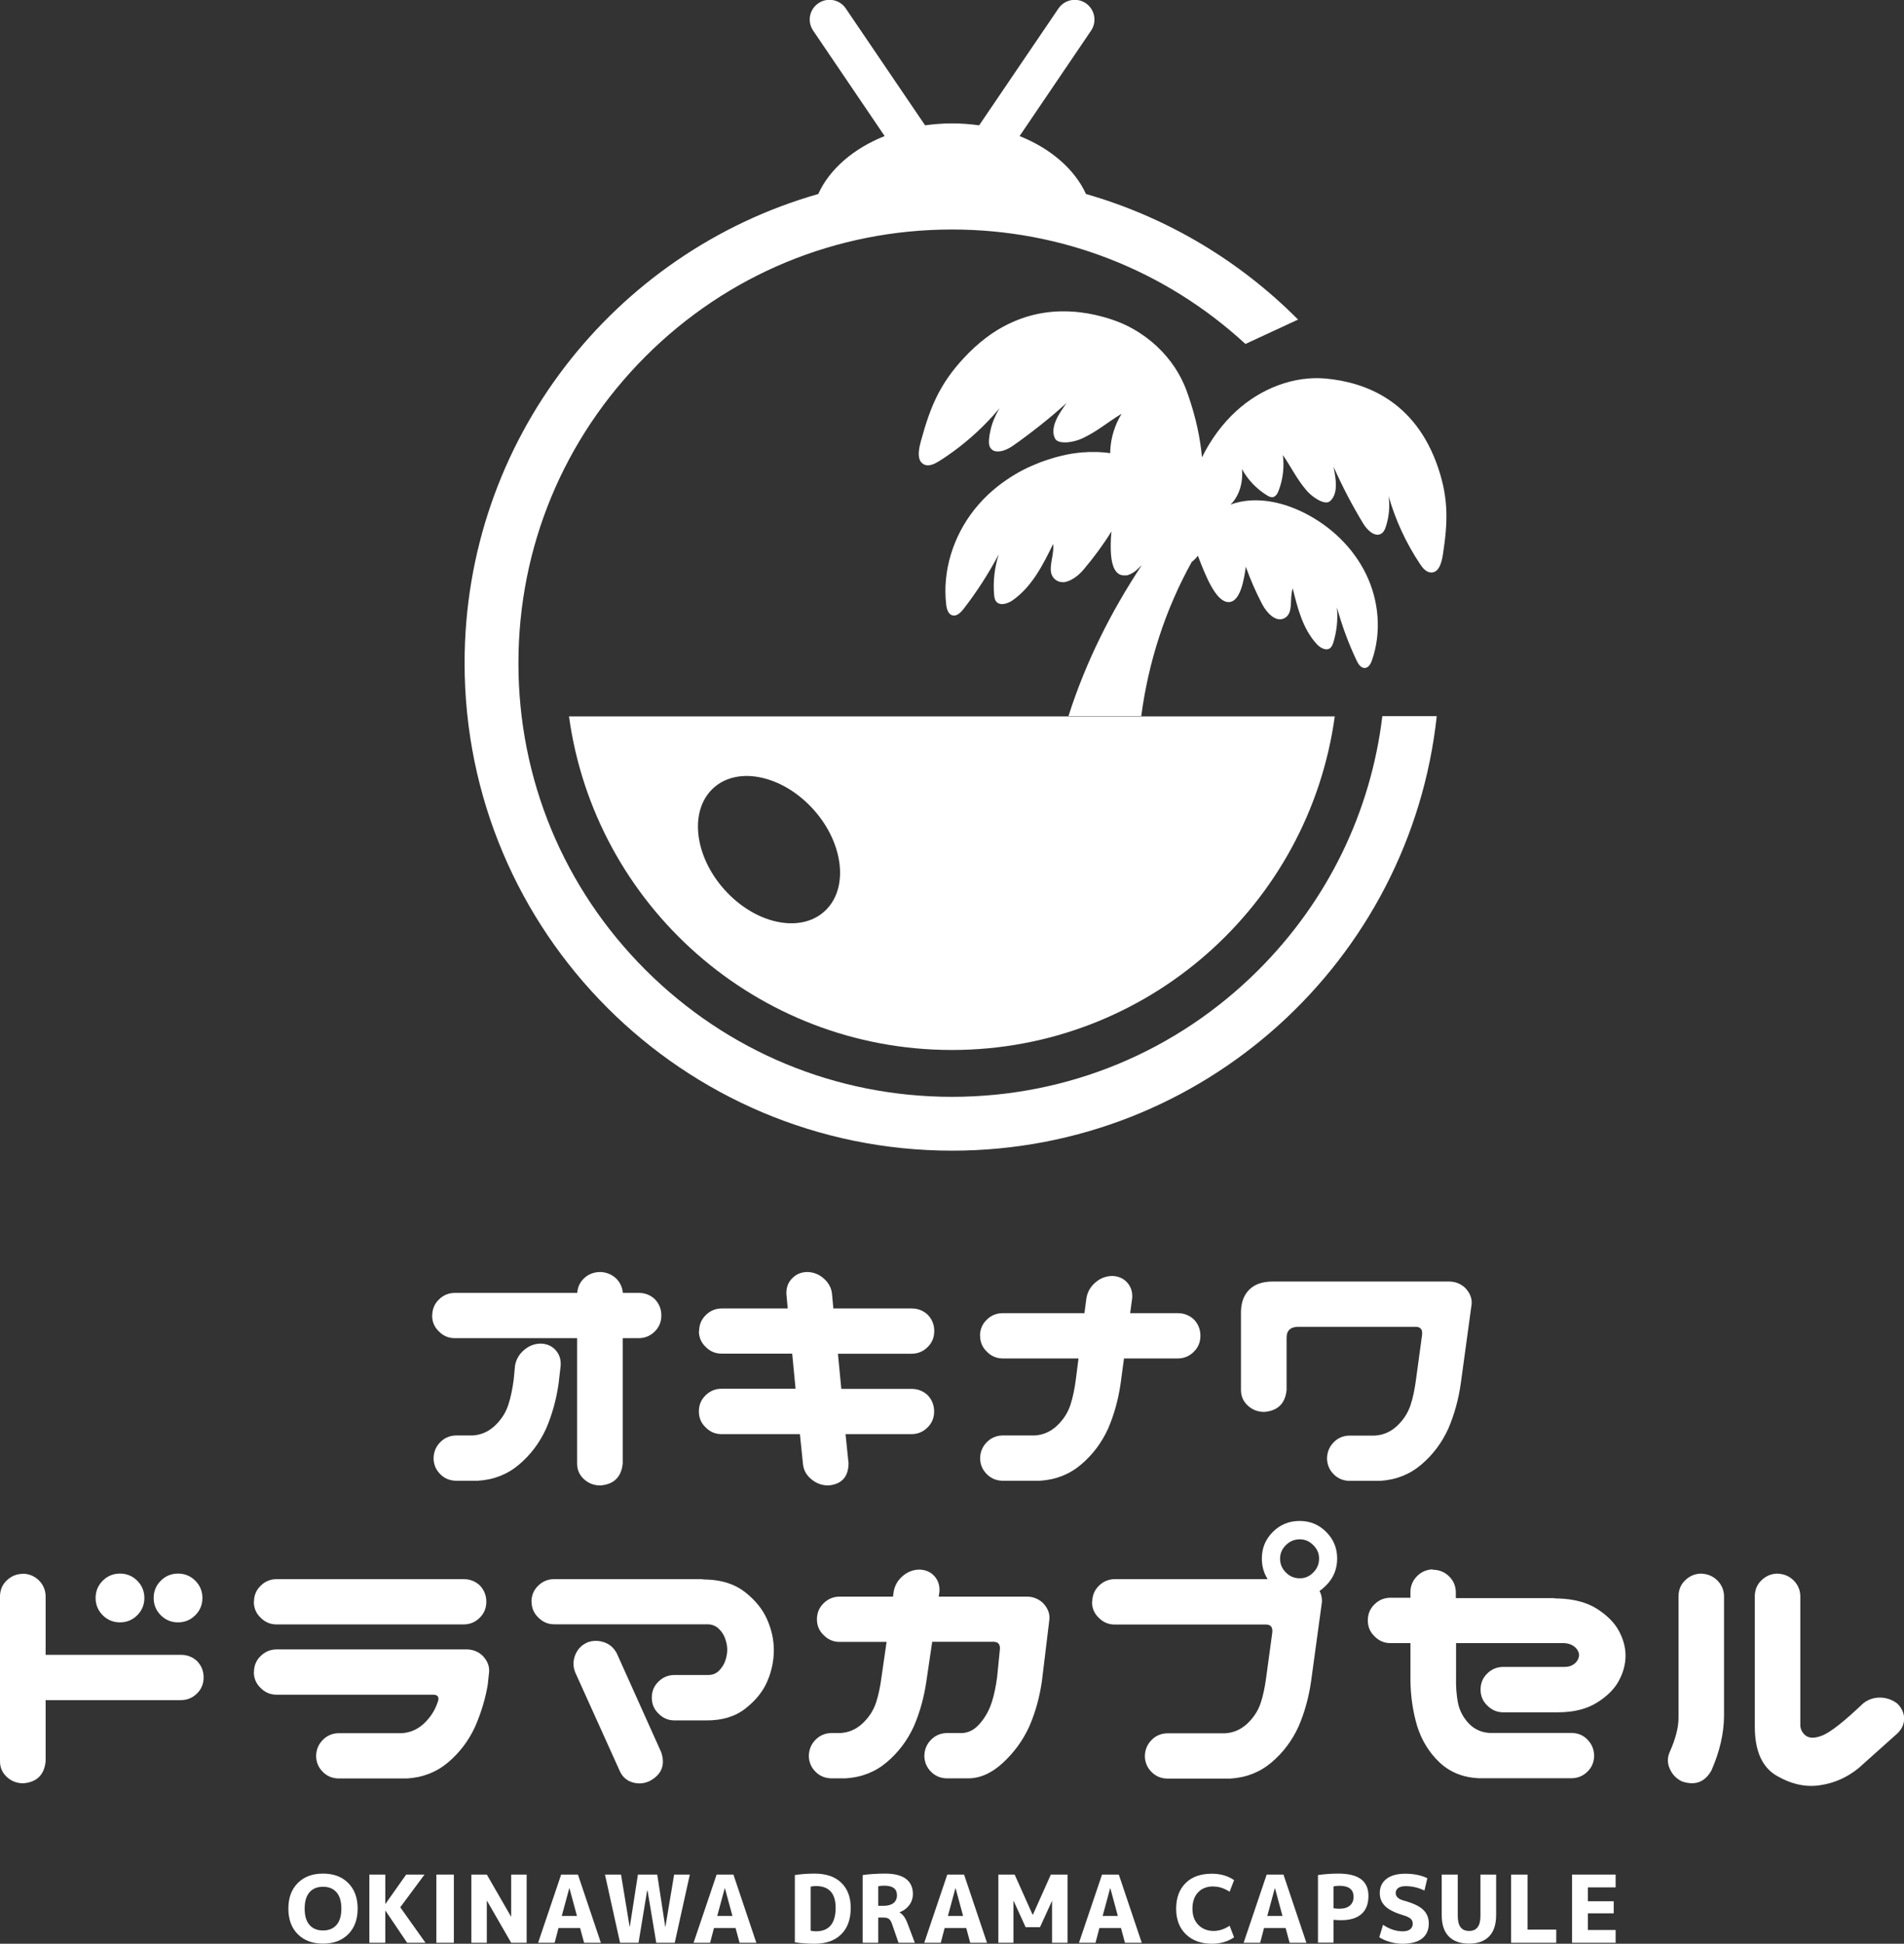 <svg xmlns="http://www.w3.org/2000/svg" id="Layer_2" data-name="Layer 2" viewBox="0 0 157.74 161"><rect x="0" y="0" width="157.74" height="161" fill="#333333" stroke="none"/><defs><style>      .cls-1 {        fill: #fff;      }    </style></defs><g id="_&#x30EC;&#x30A4;&#x30E4;&#x30FC;_1" data-name="&#x30EC;&#x30A4;&#x30E4;&#x30FC; 1"><g><g><g><path class="cls-1" d="m35.81,108.97c0-.52.18-.97.55-1.33.36-.36.81-.55,1.33-.55h10.13c.04-.49.23-.9.59-1.23.37-.34.82-.5,1.34-.5.5.02.93.2,1.29.53.34.34.52.74.56,1.2h1.32c.52,0,.97.18,1.34.53.35.37.53.82.53,1.34s-.18.97-.55,1.33c-.36.36-.81.55-1.33.55h-1.32v10.38c-.11,1.12-.73,1.73-1.85,1.82-.52,0-.98-.17-1.36-.52-.38-.35-.57-.78-.57-1.3v-10.38h-10.13c-.52,0-.96-.19-1.32-.56-.37-.35-.56-.79-.56-1.32Zm9.01,2.32c.5.02.91.2,1.22.55.31.35.44.77.41,1.27l-.17,1.48c-.19,1.32-.53,2.57-1.04,3.75-.54,1.18-1.29,2.17-2.25,2.98-.96.81-2.09,1.25-3.4,1.33h-1.85c-.5-.02-.93-.2-1.27-.55-.35-.35-.53-.77-.55-1.27,0-.52.17-.97.52-1.34.35-.37.78-.57,1.3-.59h1.4c.71-.04,1.33-.31,1.86-.81s.9-1.08,1.11-1.72c.21-.64.35-1.35.45-2.11l.11-1.15c.09-.52.35-.96.76-1.3.41-.35.88-.52,1.4-.52Z"></path><path class="cls-1" d="m57.92,110.26c0-.52.18-.97.55-1.33.36-.36.81-.55,1.33-.55h5.46l-.11-1.2c-.02-.52.14-.96.48-1.3.34-.35.76-.52,1.29-.52.5.02.95.2,1.34.55.39.35.62.77.67,1.27l.11,1.2h6.49c.52,0,.97.18,1.34.53.35.37.53.82.53,1.34s-.18.97-.55,1.33c-.36.36-.81.55-1.33.55h-6.1l.28,2.91h5.82c.52,0,.97.18,1.34.53.35.37.53.82.53,1.34s-.18.97-.55,1.33c-.36.36-.81.55-1.33.55h-5.46l.25,2.43c-.02,1.12-.58,1.73-1.68,1.82-.52,0-.99-.17-1.41-.52-.42-.35-.65-.78-.69-1.3l-.25-2.43h-6.49c-.52,0-.96-.19-1.32-.56-.37-.35-.56-.79-.56-1.32s.18-.97.55-1.33c.36-.36.81-.55,1.33-.55h6.13l-.28-2.91h-5.85c-.52,0-.96-.19-1.32-.56-.37-.35-.56-.79-.56-1.32Z"></path><path class="cls-1" d="m81.19,110.65c0-.52.18-.97.55-1.33.36-.36.81-.55,1.33-.55h6.77l.17-1.26c.09-.52.35-.96.76-1.3.41-.35.88-.52,1.4-.52.5.02.91.2,1.22.55.31.35.44.77.41,1.27l-.17,1.26h3.95c.52,0,.97.18,1.34.53.35.37.53.82.53,1.34s-.18.97-.55,1.33c-.36.36-.81.55-1.33.55h-4.45l-.28,2.07c-.19,1.32-.53,2.57-1.04,3.75-.54,1.18-1.29,2.17-2.25,2.98-.96.81-2.09,1.25-3.4,1.33h-3.13c-.5-.02-.93-.2-1.27-.55-.35-.35-.53-.77-.55-1.27,0-.52.17-.97.52-1.34.35-.37.78-.57,1.3-.59h2.69c.71-.04,1.33-.31,1.86-.81s.9-1.08,1.11-1.72c.21-.64.35-1.35.45-2.11l.22-1.74h-6.27c-.52,0-.96-.19-1.32-.56-.37-.35-.56-.79-.56-1.32Z"></path><path class="cls-1" d="m105.44,106.15h14.61c.52,0,.97.18,1.34.53.39.41.57.86.53,1.34l-.9,6.58c-.19,1.32-.53,2.57-1.04,3.75-.54,1.18-1.29,2.17-2.25,2.98-.96.81-2.09,1.25-3.4,1.33h-2.57c-.5-.02-.93-.2-1.27-.55-.35-.35-.53-.77-.55-1.27,0-.52.17-.97.52-1.34.34-.37.78-.57,1.3-.59h2.13c.71-.04,1.33-.31,1.86-.81s.9-1.08,1.11-1.72c.21-.64.35-1.35.45-2.11l.5-3.67c.06-.45-.1-.68-.48-.7h-9.82c-.63.02-.94.34-.92.95v4.28c-.11,1.12-.73,1.73-1.85,1.82-.52,0-.98-.17-1.36-.52-.38-.35-.57-.78-.57-1.3v-6.49c.02-.78.25-1.39.7-1.83.45-.44,1.09-.66,1.93-.66Z"></path></g><g><path class="cls-1" d="m24.67,155.97c.52-.52,1.21-.78,2.09-.78s1.57.26,2.09.78c.52.52.78,1.23.78,2.12s-.26,1.6-.78,2.12c-.52.52-1.21.78-2.09.78s-1.57-.26-2.09-.78c-.52-.52-.78-1.23-.78-2.12s.26-1.6.78-2.12Zm.97,3.47c.27.31.64.46,1.12.46s.85-.15,1.12-.46c.27-.31.4-.76.4-1.35s-.13-1.04-.4-1.35c-.27-.31-.64-.46-1.12-.46s-.85.15-1.12.46c-.27.31-.4.76-.4,1.35s.13,1.04.4,1.35Z"></path><path class="cls-1" d="m31.92,155.27v2.42h.02l1.71-2.42h1.52l-2.01,2.71,2.09,2.94h-1.52l-1.79-2.65h-.02v2.65h-1.32v-5.65h1.32Z"></path><path class="cls-1" d="m36.15,160.92v-5.65h1.45v5.65h-1.45Z"></path><path class="cls-1" d="m39.05,160.92v-5.65h1.28l2,3.47h.02v-3.47h1.28v5.65h-1.28l-2-3.47h-.02v3.47h-1.28Z"></path><path class="cls-1" d="m44.58,160.92l1.91-5.65h1.39l1.9,5.65h-1.39l-.33-1.22h-1.79l-.32,1.22h-1.37Zm1.97-2.22h1.25l-.62-2.29h-.02l-.62,2.29Z"></path><path class="cls-1" d="m53.63,156.61h-.02l-.71,4.31h-1.53l-1.25-5.65h1.33l.71,4.31h.02l.67-4.31h1.6l.66,4.31h.02l.72-4.31h1.3l-1.25,5.65h-1.53l-.72-4.31Z"></path><path class="cls-1" d="m57.46,160.92l1.91-5.65h1.39l1.9,5.65h-1.39l-.33-1.22h-1.79l-.32,1.22h-1.37Zm1.97-2.22h1.25l-.62-2.29h-.02l-.62,2.29Z"></path><path class="cls-1" d="m70.48,158.02c0,.95-.26,1.68-.79,2.2s-1.26.78-2.21.78c-.57,0-1.11-.04-1.63-.12v-5.57c.51-.08,1.05-.12,1.63-.12.95,0,1.69.25,2.21.75.52.5.79,1.19.79,2.08Zm-1.25,0c0-1.2-.55-1.8-1.64-1.8-.15,0-.29.02-.43.05v3.65c.14.03.28.05.43.05,1.09,0,1.64-.65,1.64-1.95Z"></path><path class="cls-1" d="m72.76,158.83v2.09h-1.29v-5.61c.57-.08,1.19-.12,1.86-.12.77,0,1.35.15,1.73.44s.57.71.57,1.24c0,.35-.1.66-.3.93s-.47.47-.8.59v.02c.27.15.49.46.66.92l.6,1.59h-1.35l-.53-1.53c-.07-.22-.16-.36-.26-.44-.1-.08-.26-.12-.48-.12h-.39Zm0-.97h.43c.36,0,.64-.08.83-.23.19-.15.29-.36.29-.64,0-.54-.35-.8-1.06-.8-.19,0-.35.02-.49.05v1.63Z"></path><path class="cls-1" d="m76.57,160.92l1.91-5.65h1.39l1.9,5.65h-1.39l-.33-1.22h-1.79l-.32,1.22h-1.37Zm1.97-2.22h1.25l-.62-2.29h-.02l-.62,2.29Z"></path><path class="cls-1" d="m87.17,157.46h-.02l-.99,2.17h-1.19l-.99-2.17h-.02v3.46h-1.25v-5.65h1.35l1.49,3.33h.02l1.49-3.33h1.38v5.65h-1.28v-3.46Z"></path><path class="cls-1" d="m89.39,160.92l1.91-5.65h1.39l1.9,5.65h-1.39l-.33-1.22h-1.79l-.32,1.22h-1.37Zm1.97-2.22h1.25l-.62-2.29h-.02l-.62,2.29Z"></path><path class="cls-1" d="m100.54,156.25c-.54,0-.97.16-1.28.49-.31.32-.47.78-.47,1.35s.16,1.02.49,1.35c.32.33.75.5,1.26.5.45,0,.89-.14,1.33-.43l.37.96c-.52.35-1.13.53-1.83.53-.9,0-1.62-.26-2.16-.78-.54-.52-.81-1.23-.81-2.12s.26-1.61.79-2.13c.52-.52,1.25-.77,2.18-.77.71,0,1.32.18,1.83.53l-.37.96c-.44-.28-.88-.43-1.33-.43Z"></path><path class="cls-1" d="m103.03,160.92l1.91-5.65h1.39l1.9,5.65h-1.39l-.33-1.22h-1.79l-.32,1.22h-1.37Zm1.97-2.22h1.25l-.62-2.29h-.02l-.62,2.29Z"></path><path class="cls-1" d="m109.19,155.31c.54-.08,1.1-.12,1.7-.12,1.65,0,2.48.61,2.48,1.84,0,.67-.19,1.17-.58,1.51-.38.34-.95.51-1.69.51-.19,0-.39-.01-.62-.03v1.89h-1.29v-5.61Zm1.29,2.75c.17.03.33.04.49.04.37,0,.66-.09.86-.26.2-.17.31-.41.31-.72,0-.61-.39-.92-1.17-.92-.17,0-.33.02-.49.05v1.82Z"></path><path class="cls-1" d="m118,156.59c-.49-.24-1.01-.36-1.55-.36-.27,0-.47.05-.61.15-.14.1-.21.24-.21.42,0,.29.22.5.65.62.77.21,1.31.46,1.62.76.31.29.47.67.47,1.14,0,.55-.19.96-.56,1.25s-.92.43-1.65.43c-.32,0-.66-.05-1.01-.15-.35-.1-.65-.23-.88-.39l.31-1.03c.53.36,1.07.54,1.64.54.27,0,.47-.06.61-.17.14-.11.21-.27.21-.47,0-.16-.06-.3-.17-.4-.11-.1-.31-.2-.58-.28-.71-.21-1.22-.46-1.52-.75-.31-.3-.46-.66-.46-1.1,0-.49.18-.88.55-1.17.37-.29.89-.43,1.55-.43.71,0,1.32.12,1.84.37l-.24,1.02Z"></path><path class="cls-1" d="m120.77,155.27v3.43c0,.83.31,1.24.94,1.24s.94-.41.94-1.24v-3.43h1.3v3.34c0,.78-.19,1.38-.58,1.78s-.94.6-1.67.6-1.29-.2-1.68-.6c-.39-.4-.58-1-.58-1.78v-3.34h1.33Z"></path><path class="cls-1" d="m126.55,155.27v4.56h2.38v1.09h-3.74v-5.65h1.35Z"></path><path class="cls-1" d="m131.55,156.33v1.15h2.14v1h-2.14v1.38h2.3v1.06h-3.61v-5.65h3.61v1.06h-2.3Z"></path></g><g><path class="cls-1" d="m1.93,130.35c.5.02.93.2,1.29.55.35.35.54.77.56,1.27v4.9h11.22c.52,0,.97.18,1.34.53.35.37.53.82.53,1.34s-.18.97-.55,1.33c-.36.36-.81.55-1.33.55H3.78v5.07c-.11,1.12-.73,1.73-1.85,1.82-.52,0-.98-.17-1.36-.52-.38-.35-.57-.78-.57-1.3v-13.71c.02-.52.21-.96.59-1.3.37-.35.82-.52,1.34-.52Zm5.99,2.01c0-.56.2-1.04.59-1.43.39-.39.87-.59,1.43-.59s1.04.2,1.43.59c.39.39.59.87.59,1.43s-.2,1.04-.59,1.43c-.39.39-.87.59-1.43.59s-1.04-.2-1.43-.59c-.39-.39-.59-.87-.59-1.43Zm4.81,0c0-.56.2-1.04.59-1.43.39-.39.87-.59,1.43-.59s1.04.2,1.43.59c.39.39.59.87.59,1.43s-.2,1.04-.59,1.43c-.39.39-.87.59-1.43.59s-1.04-.2-1.43-.59c-.39-.39-.59-.87-.59-1.43Z"></path><path class="cls-1" d="m21.04,132.68c0-.52.18-.97.55-1.33.36-.36.81-.55,1.33-.55h15.5c.52,0,.97.18,1.34.53.35.37.53.82.53,1.34s-.18.97-.55,1.33c-.36.36-.81.55-1.33.55h-15.5c-.52,0-.96-.19-1.32-.56-.37-.35-.56-.79-.56-1.32Zm0,5.82c0-.52.18-.97.55-1.33s.81-.55,1.33-.55h15.73c.52,0,.97.18,1.34.53.39.41.57.86.53,1.34l-.11,1.04c-.19,1.14-.53,2.29-1.04,3.47-.54,1.18-1.29,2.17-2.25,2.98-.96.81-2.09,1.25-3.4,1.33h-5.71c-.5-.02-.93-.2-1.27-.55-.35-.35-.53-.77-.55-1.27,0-.52.17-.97.52-1.34.35-.37.78-.57,1.3-.59h5.26c.71-.04,1.33-.31,1.86-.81s.91-1.09,1.13-1.76c.15-.39.04-.6-.34-.62h-13.01c-.52,0-.96-.19-1.32-.56-.37-.35-.56-.79-.56-1.32Z"></path><path class="cls-1" d="m44.03,132.68c0-.52.18-.97.55-1.33.36-.36.81-.55,1.33-.55h12.09c.11,0,.22,0,.34.03h.17c1.31.04,2.38.39,3.22,1.05.84.66,1.45,1.41,1.82,2.25.37.84.56,1.69.56,2.55s-.18,1.76-.55,2.6c-.36.84-.97,1.59-1.82,2.25-.85.66-1.93.98-3.23.97h-2.63c-.52,0-.96-.19-1.32-.56-.37-.35-.56-.79-.56-1.32s.18-.97.55-1.33c.36-.36.81-.55,1.33-.55h2.8c.35,0,.65-.12.88-.35.23-.23.41-.5.52-.81.11-.31.17-.62.17-.94,0-.3-.06-.6-.17-.91-.11-.31-.28-.58-.52-.81-.23-.23-.53-.36-.88-.38h-12.76c-.52,0-.96-.19-1.32-.56-.37-.35-.56-.79-.56-1.32Zm4.62,3.36c.47-.17.93-.17,1.4-.01.47.16.82.47,1.06.94l3.67,8.17c.35,1.05.04,1.84-.95,2.38-.47.22-.95.26-1.44.11-.49-.15-.84-.47-1.05-.95l-3.69-8.17c-.19-.48-.18-.97.01-1.44.2-.48.53-.82.99-1.02Z"></path><path class="cls-1" d="m67.68,134.13c0-.52.18-.97.55-1.33.36-.36.81-.55,1.33-.55h4.42l.06-.42c.09-.52.35-.96.76-1.3.41-.35.88-.52,1.4-.52.5.02.91.2,1.22.55.31.35.44.77.41,1.27l-.06.42h7.3c.52,0,.97.18,1.34.53.39.41.57.86.53,1.34l-.62,5.12c-.19,1.32-.53,2.57-1.04,3.75-.54,1.18-1.28,2.19-2.22,3.05-.94.86-1.92,1.28-2.92,1.26h-1.74c-.5-.02-.93-.2-1.27-.55-.35-.35-.53-.77-.55-1.27,0-.52.17-.97.52-1.34.35-.37.78-.57,1.3-.59h1.29c.56-.02,1.06-.28,1.5-.8.44-.51.76-1.09.97-1.74.21-.64.35-1.35.45-2.11l.22-2.21c.06-.45-.1-.68-.48-.7h-5.12l-.48,3.25c-.19,1.32-.53,2.57-1.04,3.75-.54,1.18-1.29,2.17-2.25,2.98-.96.81-2.09,1.25-3.4,1.33h-1.23c-.5-.02-.93-.2-1.27-.55-.35-.35-.53-.77-.55-1.27,0-.52.17-.97.52-1.34.35-.37.78-.57,1.3-.59h.78c.71-.04,1.33-.31,1.86-.81s.9-1.08,1.11-1.72c.21-.64.35-1.35.45-2.11l.42-2.91h-3.89c-.52,0-.96-.19-1.32-.56-.37-.35-.56-.79-.56-1.32Z"></path><path class="cls-1" d="m90.49,132.68c0-.52.18-.97.55-1.33.36-.36.81-.55,1.33-.55h12.65c-.32-.5-.48-1.07-.48-1.71,0-.86.3-1.59.91-2.2.61-.61,1.35-.91,2.22-.91s1.59.3,2.2.91c.61.61.91,1.34.91,2.2s-.3,1.61-.9,2.21c-.19.19-.37.35-.56.48.15.28.21.58.2.9l-.9,6.58c-.19,1.32-.53,2.57-1.04,3.75-.54,1.18-1.29,2.17-2.25,2.98-.96.81-2.09,1.25-3.4,1.33h-5.26c-.5-.02-.93-.2-1.27-.55-.35-.35-.53-.77-.55-1.27,0-.52.17-.97.52-1.34.34-.37.78-.57,1.3-.59h4.81c.71-.04,1.33-.31,1.86-.81s.9-1.08,1.11-1.72c.21-.64.35-1.35.45-2.11l.5-3.67c.06-.45-.1-.68-.48-.7h-12.57c-.52,0-.96-.19-1.32-.56-.37-.35-.56-.79-.56-1.32Zm15.56-3.58c0,.45.16.83.48,1.15.32.32.7.48,1.15.48s.8-.16,1.12-.48c.32-.32.48-.7.48-1.15s-.16-.8-.48-1.12c-.32-.32-.69-.48-1.12-.48s-.83.16-1.15.48-.48.69-.48,1.12Z"></path><path class="cls-1" d="m118.68,130.02c.52,0,.97.17,1.34.52.37.35.57.78.59,1.3v.53h7.95c.11,0,.22,0,.34.03h.17c1.31.04,2.38.32,3.22.85.84.53,1.45,1.14,1.82,1.82.37.68.56,1.37.56,2.06s-.18,1.4-.55,2.08c-.36.68-.97,1.29-1.82,1.82-.85.53-1.93.8-3.23.8h-4.53c-.52,0-.96-.19-1.32-.56-.37-.35-.56-.79-.56-1.32s.18-.97.55-1.33c.36-.36.81-.55,1.33-.55h5.07c.28,0,.51-.06.69-.17.18-.11.31-.24.39-.38.08-.14.13-.28.13-.43,0-.13-.04-.27-.13-.41-.08-.14-.21-.27-.39-.38-.18-.11-.41-.18-.69-.2h-8.98v2.8c-.02.77.03,1.47.15,2.11.12.64.42,1.22.88,1.72.47.5,1.05.77,1.76.81h6.83c.52.02.96.21,1.3.59.35.37.52.82.52,1.34-.02.5-.2.93-.55,1.27-.35.35-.77.53-1.27.55h-7.78c-1.31-.07-2.38-.52-3.23-1.33-.85-.81-1.46-1.81-1.83-2.98-.35-1.18-.54-2.43-.56-3.75v-3.13h-1.65c-.52,0-.96-.19-1.32-.56-.37-.35-.56-.79-.56-1.32s.18-.97.55-1.33c.36-.36.81-.55,1.33-.55h1.65v-.53c.02-.5.21-.93.56-1.27.35-.35.78-.53,1.29-.55Z"></path><path class="cls-1" d="m140.98,130.35c.5.02.93.2,1.29.55.35.35.54.77.56,1.27v10.02c-.02,1.42-.36,2.9-1.04,4.45-.54.97-1.35,1.28-2.43.92-.47-.22-.81-.57-1.02-1.04-.21-.47-.22-.93-.01-1.4.48-1.08.73-2.02.73-2.83v-10.13c.02-.52.21-.96.59-1.3.37-.35.82-.52,1.34-.52Zm6.32,0c.5.02.93.2,1.29.55.35.35.54.77.56,1.27v10.72c0,.28.11.54.34.78.32.32.81.35,1.48.08.67-.26,1.8-1.15,3.39-2.66.43-.34.91-.49,1.44-.48.53.02.99.19,1.39.5.37.37.56.79.56,1.25s-.19.86-.56,1.22l-3.22,2.88c-.95.77-2.01,1.24-3.19,1.41-1.18.18-2.37-.08-3.58-.78-1.21-.7-1.82-2.06-1.82-4.07v-10.86c.02-.52.21-.96.59-1.3.37-.35.82-.52,1.34-.52Z"></path></g></g><g><path class="cls-1" d="m114.52,59.34c-.96,7.93-4.52,15.26-10.25,20.99-6.78,6.78-15.8,10.52-25.4,10.52s-18.61-3.74-25.4-10.52c-6.78-6.78-10.52-15.8-10.52-25.4s3.74-18.61,10.52-25.4c6.78-6.78,15.8-10.52,25.4-10.52,9.09,0,17.66,3.36,24.31,9.48l4.36-2.02c-4.81-4.84-10.83-8.47-17.57-10.4-.94-2.06-2.93-3.77-5.5-4.8l5.92-8.73c.51-.75.31-1.76-.43-2.27-.75-.51-1.76-.31-2.27.43l-6.57,9.68c-.72-.1-1.47-.16-2.24-.16s-1.51.06-2.24.16l-6.57-9.68c-.51-.75-1.52-.94-2.27-.43-.75.51-.94,1.52-.43,2.27l5.92,8.73c-2.58,1.03-4.57,2.74-5.5,4.8-16.91,4.82-29.3,20.39-29.3,38.85,0,22.31,18.09,40.39,40.39,40.39,20.82,0,37.96-15.75,40.15-35.99h-4.51Z"></path><path class="cls-1" d="m98.74,46.54c.19-.15.36-.32.5-.51.58,1.5,1.46,3.86,2.56,3.84.98-.01,1.28-1.96,1.41-2.93.38,1.07.84,2.12,1.37,3.13.38.71,1.13,1.51,1.84,1.13.78-.42.38-1.62.68-2.46.4,1.64.84,3.36,1.98,4.6.29.32.79.61,1.13.33.13-.11.19-.28.25-.44.29-.94.39-1.93.3-2.91.42,1.51.96,2.98,1.63,4.39.14.3.36.63.68.62.32-.02.5-.36.6-.66.8-2.31.57-4.93-.5-7.12-1.07-2.2-2.93-3.97-5.12-5.07-1.64-.82-3.53-1.28-5.33-.91-.27.06-.53.13-.78.23.75-.72,1.06-1.89.95-2.95.49.89,1.21,1.65,2.08,2.18.14.09.3.17.47.15.25-.04.4-.3.49-.54.36-.93.48-1.96.35-2.95.73,1.06,1.17,2.03,2.02,3,.4.45,1.45,1.22,1.9.81.71-.65.46-1.89.28-2.84.72,1.62,1.54,3.19,2.46,4.71.34.56,1.01,1.19,1.54.8.18-.13.27-.35.34-.57.26-.81.34-1.67.22-2.51.57,1.99,1.45,3.9,2.6,5.62.22.34.52.7.92.71.66.02.88-.84.98-1.49.4-2.6.49-4.56-.39-7.17-1.91-5.66-6.16-7.1-9.27-7.4-2.7-.26-5.43.84-7.43,2.66-1.2,1.09-2.15,2.41-2.87,3.86-.07-.76-.19-1.59-.39-2.5-.08-.37-.18-.76-.29-1.16-.07-.26-.16-.53-.24-.81-.11-.35-.23-.7-.36-1.06-.25-.68-.59-1.34-.99-1.94-.1-.15-.21-.3-.32-.45-.22-.29-.46-.57-.71-.84-1.14-1.2-2.57-2.12-4.13-2.64-.1-.03-.2-.07-.3-.1-.72-.22-1.51-.41-2.36-.51-.12-.01-.24-.03-.37-.04-1.6-.14-3.37.03-5.17.82-.14.06-.28.13-.42.19-1.25.61-2.51,1.54-3.73,2.87-.38.41-.71.81-1.01,1.21-.2.27-.38.53-.55.8-.17.27-.32.54-.47.81-.65,1.23-1.07,2.52-1.49,4.06-.13.47-.24,1.07-.09,1.48.06.15.15.27.29.36.04.02.07.04.11.06.4.16.85-.07,1.22-.3.24-.15.47-.3.7-.46,1.38-.95,2.64-2.06,3.76-3.3.19-.21.37-.42.55-.63-.06.1-.12.19-.17.29-.09.17-.18.34-.25.52-.03.06-.05.12-.08.18-.07.18-.14.37-.19.56-.03.11-.06.22-.08.33-.05.22-.09.45-.11.67-.02.24-.03.5.09.71.02.04.05.07.07.1.05.06.11.11.18.15.07.04.14.06.22.07.39.07.89-.12,1.28-.37.04-.02.08-.05.11-.07.39-.27.78-.55,1.16-.84.76-.57,1.51-1.16,2.24-1.78.36-.31.72-.62,1.07-.94-.07.11-.15.22-.23.33-.16.23-.31.47-.45.71-.17.31-.31.63-.37.94-.03.13-.04.25-.04.38,0,.19.04.37.12.55.11.26.44.35.82.35.05,0,.11,0,.17,0,.45-.03.94-.17,1.24-.31,1.27-.58,2.11-1.34,3.3-2.06-.56.92-.89,1.98-.94,3.06,0,.07,0,.14,0,.2,0,0,0,0,0,0-.02,0-.04,0-.06,0-.13-.02-.27-.04-.41-.05-.03,0-.07,0-.1-.01-.33-.03-.65-.04-.98-.03-.03,0-.07,0-.1,0-.13,0-.26,0-.39.02-.04,0-.08,0-.12,0-.32.02-.65.06-.97.11-.04,0-.09.01-.13.02-.12.02-.24.04-.36.07-.05,0-.09.02-.14.03-.16.03-.31.07-.47.11-.17.04-.34.09-.51.14-.34.1-.67.21-1,.33-.49.19-.98.4-1.45.64-.47.24-.92.51-1.36.81-.15.1-.29.2-.43.3-.28.21-.56.43-.82.66-.53.46-1.01.97-1.45,1.52-1.75,2.2-2.67,5.09-2.34,7.88.04.36.16.79.51.89.36.1.69-.23.92-.52,1.1-1.42,2.08-2.94,2.92-4.53-.34,1.08-.48,2.22-.38,3.34.02.2.04.4.17.56.31.39.94.19,1.35-.09,1.6-1.11,2.52-2.93,3.37-4.67.02.13.02.26.01.39,0,.12-.02.25-.04.38,0,.02,0,.03,0,.05-.12.8-.39,1.62.19,2.11.13.11.28.18.43.21.05,0,.1.02.15.02.05,0,.1,0,.16,0,.05,0,.11-.01.16-.03.21-.05.43-.15.63-.28.05-.03.1-.07.15-.1.1-.07.2-.15.29-.23.14-.12.27-.26.38-.39.85-1,1.63-2.06,2.32-3.17,0,.07-.01.14-.02.22,0,.08-.01.16-.02.24,0,.08-.01.17-.01.26,0,.09,0,.18-.01.27,0,0,0,0,0,0,0,.09,0,.19,0,.28,0,0,0,0,0,0,0,.91.12,1.87.64,2.23.08.06.17.1.28.12.05.01.1.02.15.02.02,0,.03,0,.05,0,.03,0,.06,0,.1,0,.02,0,.03,0,.05,0,.03,0,.06,0,.09-.01.02,0,.04-.01.06-.02.03,0,.06-.02.09-.03.02,0,.03-.01.05-.02.03-.01.06-.03.1-.04.01,0,.02-.01.03-.02.04-.02.07-.04.11-.06.01,0,.02-.02.04-.02.04-.02.07-.05.11-.07,0,0,.01-.01.02-.02.04-.03.08-.06.12-.09,0,0,.01-.01.02-.02.04-.04.09-.07.13-.11,0,0,0,0,.01-.01.11-.1.22-.21.33-.32-2.57,3.88-4.67,8.08-6.08,12.51h6.03c.59-4.48,2-8.85,4.2-12.8Z"></path><path class="cls-1" d="m47.14,59.34c2.14,15.61,15.53,27.63,31.72,27.63s29.58-12.02,31.72-27.63h-63.45Zm21.15,16.16c-2.04,1.83-5.75,1.01-8.28-1.82-2.53-2.83-2.92-6.61-.88-8.43,2.04-1.83,5.75-1.01,8.28,1.82,2.53,2.83,2.92,6.61.88,8.43Z"></path></g></g></g></svg>